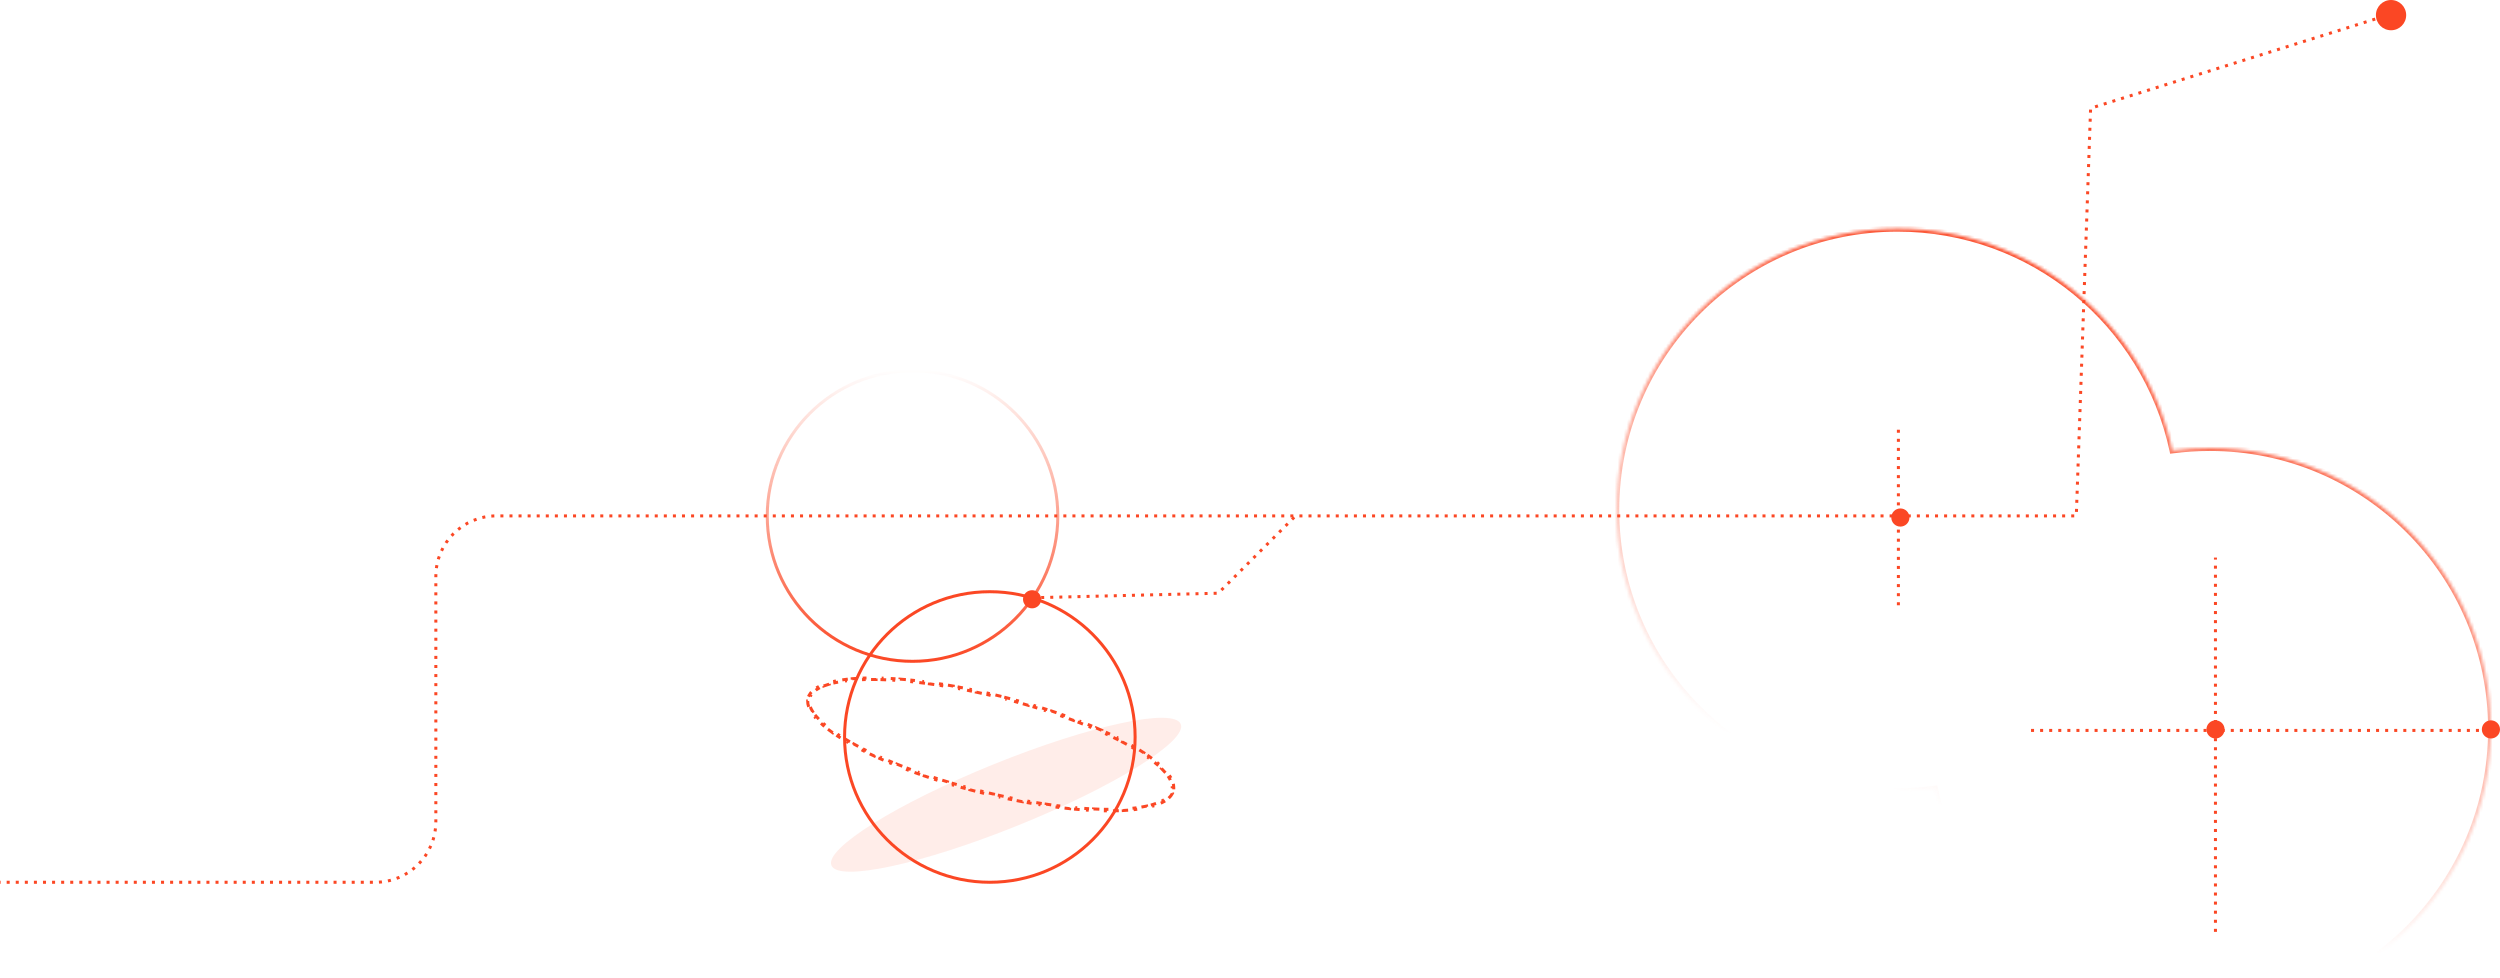 <?xml version="1.0" encoding="UTF-8"?> <svg xmlns="http://www.w3.org/2000/svg" width="826" height="323" viewBox="0 0 826 323" fill="none"><circle cx="790" cy="5" r="5" fill="#FB4724"></circle><circle cx="732.002" cy="241" r="3" transform="rotate(-180 732.002 241)" fill="#FB4724"></circle><circle cx="627.885" cy="170.989" r="3" transform="rotate(-180 627.885 170.989)" fill="#FB4724"></circle><circle cx="823.002" cy="241" r="3" transform="rotate(-180 823.002 241)" fill="#FB4724"></circle><mask id="path-5-inside-1_291_7707" fill="white"><path fill-rule="evenodd" clip-rule="evenodd" d="M717.8 148.807C721.832 148.273 725.945 147.997 730.124 147.997C781.453 147.997 823.064 189.608 823.064 240.938C823.064 292.268 781.453 333.879 730.124 333.879C685.542 333.879 648.292 302.49 639.268 260.607C635.236 261.141 631.122 261.416 626.944 261.416C575.614 261.416 534.003 219.805 534.003 168.476C534.003 117.146 575.614 75.535 626.944 75.535C671.525 75.535 708.776 106.924 717.8 148.807Z"></path></mask><path d="M717.8 148.807L716.822 149.018L717.016 149.92L717.931 149.798L717.8 148.807ZM639.268 260.607L640.246 260.396L640.051 259.494L639.137 259.615L639.268 260.607ZM717.931 149.798C721.92 149.27 725.99 148.997 730.124 148.997L730.124 146.997C725.901 146.997 721.744 147.276 717.668 147.816L717.931 149.798ZM730.124 148.997C780.901 148.997 822.064 190.161 822.064 240.938L824.064 240.938C824.064 189.056 782.006 146.997 730.124 146.997L730.124 148.997ZM822.064 240.938C822.064 291.716 780.901 332.879 730.124 332.879L730.124 334.879C782.006 334.879 824.064 292.82 824.064 240.938L822.064 240.938ZM730.124 332.879C686.023 332.879 649.172 301.828 640.246 260.396L638.29 260.817C647.412 303.151 685.061 334.879 730.124 334.879L730.124 332.879ZM639.137 259.615C635.148 260.144 631.078 260.416 626.944 260.416L626.944 262.416C631.166 262.416 635.324 262.138 639.399 261.598L639.137 259.615ZM626.944 260.416C576.166 260.416 535.003 219.253 535.003 168.476L533.003 168.476C533.003 220.358 575.062 262.416 626.944 262.416L626.944 260.416ZM535.003 168.476C535.003 117.698 576.166 76.535 626.944 76.535L626.944 74.535C575.062 74.535 533.003 116.594 533.003 168.476L535.003 168.476ZM626.944 76.535C671.045 76.535 707.895 107.585 716.822 149.018L718.777 148.596C709.656 106.262 672.006 74.535 626.944 74.535L626.944 76.535Z" fill="url(#paint0_linear_291_7707)" mask="url(#path-5-inside-1_291_7707)"></path><line x1="627.229" y1="199.981" x2="627.229" y2="141.696" stroke="#FB4724" stroke-dasharray="1 2"></line><line x1="731.986" y1="307.887" x2="731.986" y2="184.228" stroke="#FB4724" stroke-dasharray="1 2"></line><path d="M790.5 4.5L690.736 35.761L686.01 170.447L164 170.447C152.955 170.447 144 179.401 144 190.447L144 271.5C144 282.546 135.046 291.5 124 291.5L-3 291.5" stroke="#FB4724" stroke-dasharray="1 2"></path><path d="M671.049 241.332L823.062 241.332" stroke="#FB4724" stroke-dasharray="1 2"></path><circle cx="327.043" cy="243.5" r="48" transform="rotate(-180 327.043 243.5)" stroke="#FB4724"></circle><circle cx="301.5" cy="170.5" r="48" transform="rotate(-180 301.5 170.5)" stroke="url(#paint1_linear_291_7707)"></circle><ellipse cx="332.41" cy="262.584" rx="62.255" ry="10.87" transform="rotate(157.982 332.41 262.584)" fill="#FB4724" fill-opacity="0.1"></ellipse><path d="M267.186 233.546C266.956 232.882 266.845 232.237 266.86 231.615L267.36 231.628C267.367 231.333 267.406 231.045 267.478 230.764C267.549 230.483 267.652 230.211 267.786 229.948L267.341 229.721C267.624 229.167 268.029 228.653 268.548 228.179L268.885 228.549C269.303 228.167 269.808 227.808 270.399 227.473L270.152 227.038C270.688 226.734 271.286 226.453 271.941 226.195L272.124 226.66C272.684 226.439 273.29 226.235 273.94 226.047L273.801 225.567C274.404 225.392 275.043 225.232 275.716 225.087L275.821 225.576C276.432 225.444 277.072 225.324 277.741 225.216L277.661 224.722C278.29 224.621 278.942 224.53 279.617 224.45L279.676 224.947C280.303 224.872 280.951 224.807 281.619 224.751L281.577 224.253C282.216 224.2 282.872 224.155 283.545 224.118L283.572 224.617C284.21 224.583 284.863 224.556 285.532 224.537L285.517 224.037C286.162 224.018 286.821 224.007 287.493 224.002L287.496 224.502C288.137 224.498 288.79 224.501 289.454 224.509L289.461 224.01C290.106 224.018 290.763 224.033 291.429 224.054L291.413 224.554C292.057 224.574 292.711 224.6 293.374 224.632L293.398 224.132C294.046 224.163 294.703 224.2 295.369 224.242L295.337 224.741C295.984 224.782 296.639 224.828 297.302 224.879L297.34 224.381C297.989 224.431 298.646 224.486 299.309 224.546L299.264 225.044C299.908 225.103 300.559 225.166 301.216 225.234L301.267 224.736C301.914 224.803 302.568 224.874 303.227 224.95L303.17 225.447C303.817 225.522 304.469 225.6 305.127 225.684L305.19 225.188C305.836 225.27 306.489 225.356 307.146 225.446L307.078 225.941C307.721 226.03 308.369 226.122 309.021 226.219L309.095 225.724C309.741 225.82 310.392 225.92 311.047 226.023L310.968 226.517C311.613 226.619 312.261 226.725 312.914 226.835L312.997 226.342C313.64 226.45 314.286 226.562 314.936 226.677L314.848 227.17C315.491 227.284 316.137 227.402 316.786 227.523L316.878 227.032C317.522 227.152 318.168 227.276 318.818 227.404L318.722 227.895C319.361 228.02 320.003 228.149 320.648 228.282L320.748 227.792C321.39 227.924 322.034 228.059 322.681 228.198L322.576 228.687C323.215 228.824 323.856 228.964 324.499 229.108L324.608 228.62C325.247 228.763 325.887 228.909 326.53 229.058L326.417 229.545C327.054 229.693 327.694 229.844 328.336 229.999L328.453 229.513C329.089 229.666 329.727 229.822 330.366 229.982L330.245 230.467C330.564 230.546 330.884 230.627 331.204 230.708C331.524 230.789 331.843 230.871 332.162 230.953L332.287 230.469C332.925 230.634 333.56 230.8 334.192 230.969L334.063 231.452C334.701 231.622 335.335 231.794 335.966 231.968L336.099 231.486C336.735 231.662 337.368 231.839 337.997 232.018L337.86 232.499C338.494 232.679 339.125 232.862 339.751 233.046L339.892 232.566C340.527 232.753 341.158 232.941 341.785 233.131L341.64 233.609C342.27 233.8 342.895 233.993 343.517 234.187L343.666 233.71C344.298 233.908 344.926 234.107 345.549 234.308L345.396 234.784C346.024 234.987 346.648 235.191 347.267 235.397L347.425 234.923C348.052 235.131 348.673 235.341 349.289 235.552L349.127 236.025C349.753 236.24 350.374 236.456 350.989 236.674L351.156 236.203C351.781 236.424 352.4 236.647 353.014 236.871L352.843 237.34C353.462 237.567 354.076 237.794 354.684 238.023L354.86 237.555C355.48 237.789 356.095 238.024 356.702 238.261L356.521 238.727C357.139 238.967 357.75 239.209 358.354 239.452L358.541 238.988C359.156 239.236 359.765 239.485 360.366 239.735L360.174 240.196C360.783 240.45 361.385 240.705 361.979 240.96L362.177 240.501C362.789 240.765 363.392 241.029 363.987 241.295L363.783 241.751C364.39 242.022 364.987 242.294 365.576 242.567L365.786 242.113C366.391 242.393 366.985 242.674 367.57 242.956L367.353 243.407C367.951 243.695 368.538 243.984 369.114 244.273L369.338 243.826C369.934 244.126 370.518 244.426 371.089 244.726L370.857 245.168C371.445 245.477 372.02 245.787 372.582 246.096L372.823 245.658C373.411 245.982 373.985 246.306 374.543 246.63L374.292 247.063C374.87 247.398 375.432 247.734 375.976 248.068L376.238 247.642C376.812 247.995 377.367 248.348 377.903 248.699L377.629 249.117C378.189 249.485 378.727 249.851 379.243 250.216L379.532 249.808C380.087 250.2 380.617 250.59 381.121 250.979L380.815 251.375C381.352 251.789 381.857 252.2 382.331 252.607L382.657 252.228C383.179 252.676 383.664 253.121 384.111 253.562L383.76 253.918C384.242 254.393 384.677 254.862 385.064 255.323L385.447 255.001C385.9 255.541 386.291 256.073 386.617 256.595L386.193 256.86C386.552 257.436 386.825 257.993 387.01 258.528L387.483 258.364C387.713 259.027 387.824 259.672 387.809 260.294L387.309 260.282C387.302 260.577 387.263 260.865 387.191 261.146C387.12 261.427 387.017 261.698 386.883 261.961L387.328 262.189C387.045 262.743 386.64 263.256 386.121 263.73L385.784 263.361C385.366 263.742 384.861 264.101 384.27 264.436L384.517 264.871C383.981 265.175 383.383 265.456 382.728 265.715L382.545 265.249C381.985 265.47 381.379 265.674 380.729 265.862L380.868 266.343C380.264 266.517 379.626 266.677 378.953 266.822L378.848 266.333C378.237 266.465 377.596 266.585 376.928 266.693L377.008 267.187C376.379 267.288 375.727 267.379 375.052 267.459L374.993 266.963C374.366 267.037 373.718 267.102 373.05 267.158L373.092 267.656C372.453 267.71 371.797 267.755 371.124 267.791L371.097 267.292C370.459 267.327 369.806 267.354 369.137 267.373L369.152 267.873C368.507 267.891 367.848 267.903 367.176 267.907L367.173 267.407C366.532 267.411 365.879 267.409 365.215 267.4L365.208 267.9C364.563 267.891 363.906 267.876 363.24 267.855L363.255 267.356C362.611 267.335 361.958 267.309 361.295 267.278L361.271 267.777C360.623 267.746 359.966 267.709 359.3 267.667L359.332 267.168C358.685 267.128 358.03 267.082 357.367 267.03L357.329 267.529C356.68 267.479 356.023 267.423 355.36 267.363L355.405 266.865C354.761 266.807 354.11 266.744 353.453 266.676L353.402 267.173C352.755 267.106 352.101 267.035 351.442 266.959L351.499 266.462C350.852 266.388 350.2 266.309 349.542 266.226L349.479 266.722C348.832 266.64 348.18 266.554 347.523 266.463L347.591 265.968C346.948 265.88 346.3 265.787 345.648 265.69L345.574 266.185C344.928 266.089 344.277 265.99 343.622 265.886L343.701 265.392C343.056 265.29 342.407 265.184 341.755 265.075L341.672 265.568C341.029 265.46 340.383 265.348 339.733 265.232L339.821 264.74C339.178 264.626 338.532 264.508 337.883 264.386L337.791 264.878C337.147 264.757 336.501 264.633 335.851 264.505L335.947 264.015C335.308 263.889 334.666 263.76 334.021 263.628L333.921 264.117C333.279 263.985 332.635 263.85 331.988 263.711L332.093 263.222C331.454 263.085 330.813 262.945 330.17 262.801L330.061 263.289C329.422 263.147 328.782 263.001 328.139 262.852L328.252 262.365C327.615 262.217 326.975 262.065 326.333 261.911L326.216 262.397C325.58 262.244 324.942 262.087 324.303 261.928L324.424 261.443C324.105 261.363 323.785 261.283 323.465 261.201C323.145 261.12 322.826 261.039 322.507 260.956L322.382 261.44C321.744 261.276 321.109 261.109 320.477 260.94L320.606 260.457C319.968 260.287 319.334 260.115 318.702 259.941L318.57 260.423C317.934 260.248 317.301 260.07 316.672 259.891L316.809 259.411C316.175 259.23 315.544 259.048 314.918 258.864L314.777 259.343C314.142 259.157 313.511 258.969 312.884 258.779L313.029 258.3C312.399 258.109 311.774 257.916 311.152 257.722L311.003 258.199C310.371 258.002 309.743 257.802 309.12 257.601L309.273 257.125C308.645 256.923 308.021 256.718 307.402 256.512L307.244 256.987C306.617 256.778 305.996 256.568 305.379 256.357L305.542 255.884C304.916 255.669 304.295 255.453 303.68 255.235L303.513 255.707C302.888 255.486 302.269 255.263 301.655 255.039L301.826 254.569C301.207 254.343 300.593 254.115 299.985 253.886L299.809 254.354C299.188 254.12 298.574 253.885 297.967 253.648L298.148 253.182C297.53 252.942 296.919 252.7 296.315 252.457L296.128 252.921C295.513 252.673 294.904 252.425 294.303 252.175L294.495 251.713C293.886 251.459 293.284 251.205 292.69 250.949L292.492 251.408C291.88 251.145 291.277 250.88 290.682 250.615L290.886 250.158C290.279 249.887 289.681 249.615 289.093 249.343L288.883 249.796C288.278 249.516 287.683 249.235 287.099 248.953L287.316 248.503C286.718 248.215 286.131 247.926 285.555 247.636L285.331 248.083C284.735 247.784 284.151 247.484 283.58 247.184L283.812 246.741C283.224 246.432 282.649 246.123 282.087 245.813L281.846 246.251C281.258 245.927 280.684 245.603 280.126 245.279L280.377 244.847C279.799 244.511 279.237 244.176 278.693 243.841L278.431 244.267C277.857 243.914 277.302 243.562 276.766 243.21L277.04 242.792C276.48 242.424 275.942 242.058 275.425 241.694L275.137 242.102C274.582 241.71 274.052 241.319 273.548 240.93L273.854 240.534C273.317 240.121 272.812 239.71 272.338 239.303L272.012 239.682C271.49 239.233 271.005 238.788 270.558 238.347L270.909 237.991C270.427 237.516 269.992 237.047 269.605 236.587L269.222 236.908C268.769 236.369 268.378 235.837 268.052 235.314L268.476 235.049C268.116 234.473 267.844 233.916 267.659 233.382L267.186 233.546Z" stroke="#FB4724" stroke-dasharray="2 2"></path><path d="M341 197.5L402.5 196L428 170.5" stroke="#FB4724" stroke-dasharray="1 2"></path><circle cx="341" cy="198" r="3" fill="#FB4724"></circle><defs><linearGradient id="paint0_linear_291_7707" x1="678.534" y1="75.535" x2="616.704" y2="257.872" gradientUnits="userSpaceOnUse"><stop stop-color="#FB4724"></stop><stop offset="1" stop-color="#FB4724" stop-opacity="0"></stop></linearGradient><linearGradient id="paint1_linear_291_7707" x1="301.5" y1="122" x2="301.5" y2="219" gradientUnits="userSpaceOnUse"><stop stop-color="#FB4724"></stop><stop offset="1" stop-color="#FB4724" stop-opacity="0"></stop></linearGradient></defs></svg> 